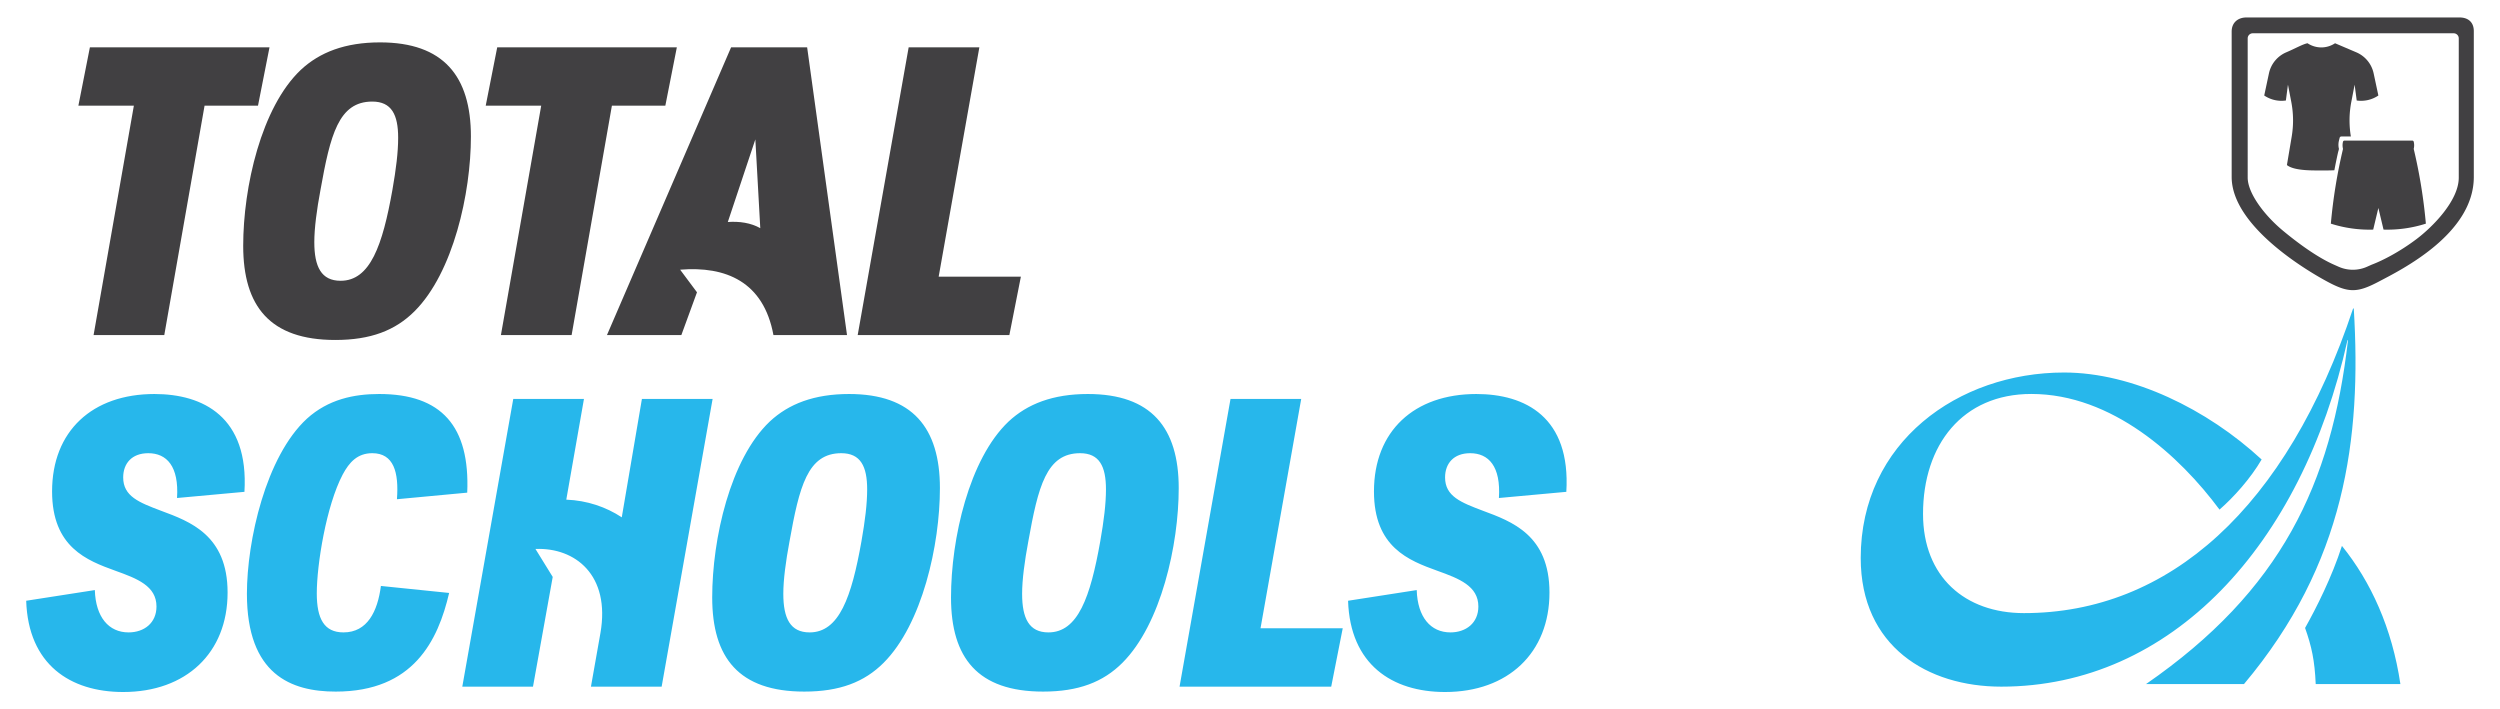 <svg id="Layer_1" xmlns="http://www.w3.org/2000/svg" version="1.1" viewBox="0 0 888 252"><defs><style>.st0{fill:#27b7eb}.st1{fill:#414042}</style></defs><g id="LOGO03"><path class="st0" d="M834.01 120.843c-5.907 51.157-23.715 88.905-71.745 122.143h34.795c35.94-42.74 41.817-87.146 39.006-133.363l-.23-.083c-23.62 71.015-65.49 108.237-116.933 108.237-20.988 0-35.84-12.937-35.84-35.23 0-24.557 14.016-42.614 38.462-42.614 28.67 0 52.725 22.01 66.85 41.078 5.002-4.361 10.966-10.967 14.958-17.799-19.351-17.89-45.894-30.895-70.158-30.895-37.598 0-72.246 24.74-72.246 65.871 0 31.45 23.787 45.71 49.904 45.71 60.321 0 106.753-49.997 122.993-123.067l.183.012zM818.764 223.048c2.318 6.542 3.425 11.568 3.777 19.938h30.08c-2.948-19.91-10.505-36.387-20.766-49.085-3.56 11.062-9.117 22.093-13.091 29.147zM9.302 213.388l24.382-3.795c.292 9.635 4.964 15.037 11.971 15.037 5.548 0 9.928-3.358 9.928-9.197 0-7.301-6.862-9.928-14.6-12.703-10.073-3.649-22.483-8.32-22.483-28.176 0-21.462 14.308-34.602 36.353-34.602 17.374 0 33.58 8.176 31.973 34.747l-23.943 2.19c.73-11.242-3.65-15.913-10.22-15.913-5.84 0-8.906 3.65-8.906 8.613 0 6.717 5.694 8.906 13.432 11.826 10.22 3.796 23.651 8.613 23.651 29.053 0 21.462-14.745 35.332-37.083 35.332-18.833 0-33.725-9.782-34.455-32.412zM159.534 210.614c-3.942 16.936-12.701 35.04-40.295 35.04-15.767 0-31.535-5.987-31.535-34.748 0-18.833 6.716-48.762 21.316-62.194 7.591-6.861 16.643-8.76 25.695-8.76 22.045 0 32.265 11.388 31.243 35.04l-24.965 2.335c.73-9.636-1.168-16.351-8.76-16.351-5.256 0-8.176 3.211-10.512 7.591-5.84 11.096-9.198 31.973-9.198 42.194 0 9.05 2.628 13.869 9.49 13.869 8.468 0 12.118-7.445 13.286-16.498l24.235 2.482zM164.208 243.901l18.103-102.197h25.111l-6.277 35.77c7.445.29 14.161 2.627 19.709 6.277l7.154-42.047h25.111l-18.103 102.197h-25.112l3.358-18.98c3.65-20.73-9.052-30.512-23.067-29.928l6.132 9.928-7.008 38.98h-25.111zM252.974 212.22c0-20.877 6.424-49.2 20.44-62.487 6.715-6.277 15.767-9.78 28.177-9.78 22.483 0 32.265 11.97 32.265 33.433 0 20.146-6.278 48.324-20.001 62.048-6.862 6.862-15.622 10.22-28.178 10.22-23.213 0-32.703-11.972-32.703-33.434zm52.997-19.856c1.314-7.445 2.044-13.431 2.044-18.54 0-8.177-2.336-12.848-9.198-12.848-11.972 0-14.892 11.826-18.396 31.388-1.314 7.008-2.19 13.578-2.19 18.542 0 8.76 2.482 13.724 9.344 13.724 10.512 0 14.892-12.556 18.396-32.266zM337.8 212.22c0-20.877 6.423-49.2 20.439-62.487 6.716-6.277 15.767-9.78 28.177-9.78 22.483 0 32.265 11.97 32.265 33.433 0 20.146-6.278 48.324-20.001 62.048-6.862 6.862-15.622 10.22-28.178 10.22-23.213 0-32.703-11.972-32.703-33.434zm52.996-19.856c1.314-7.445 2.044-13.431 2.044-18.54 0-8.177-2.336-12.848-9.198-12.848-11.972 0-14.891 11.826-18.395 31.388-1.314 7.008-2.19 13.578-2.19 18.542 0 8.76 2.482 13.724 9.343 13.724 10.512 0 14.892-12.556 18.396-32.266zM447.736 223.17h29.199l-4.088 20.731h-53.872l18.103-102.197h25.111l-14.453 81.466zM478.834 213.388l24.382-3.795c.292 9.635 4.964 15.037 11.971 15.037 5.548 0 9.928-3.358 9.928-9.197 0-7.301-6.862-9.928-14.6-12.703-10.074-3.649-22.483-8.32-22.483-28.176 0-21.462 14.308-34.602 36.353-34.602 17.374 0 33.58 8.176 31.973 34.747l-23.943 2.19c.73-11.242-3.65-15.913-10.22-15.913-5.84 0-8.906 3.65-8.906 8.613 0 6.717 5.694 8.906 13.432 11.826 10.22 3.796 23.652 8.613 23.652 29.053 0 21.462-14.746 35.332-37.084 35.332-18.833 0-33.725-9.782-34.455-32.412z"/><g><path class="st1" d="M95.728 16.808L91.64 37.539H72.66l-14.307 81.466H33.242l14.307-81.466H27.84l4.089-20.731h63.8zM86.385 87.323c0-20.877 6.424-49.2 20.44-62.486 6.716-6.277 15.767-9.781 28.177-9.781 22.483 0 32.265 11.971 32.265 33.433 0 20.147-6.278 48.324-20.001 62.048-6.862 6.862-15.622 10.22-28.178 10.22-23.213 0-32.703-11.972-32.703-33.434zm52.997-19.855c1.314-7.446 2.044-13.432 2.044-18.541 0-8.176-2.336-12.848-9.198-12.848-11.972 0-14.892 11.826-18.395 31.389-1.314 7.008-2.19 13.578-2.19 18.542 0 8.76 2.482 13.723 9.343 13.723 10.512 0 14.892-12.555 18.396-32.265zM240.414 16.808l-4.088 20.731h-18.98l-14.307 81.466h-25.112l14.308-81.466h-19.71l4.088-20.731h63.8zM215.595 119.005l44.09-102.197h27.01l14.161 102.197h-26.133c-3.504-18.98-16.935-24.527-33.14-23.213l5.985 8.03-5.548 15.183h-26.425zm42.923-40.149c4.088-.293 8.175.291 11.533 2.19L268.3 49.51l-9.781 29.345zM333.415 98.273h29.2l-4.089 20.732h-53.872l18.103-102.197h25.112l-14.454 81.465z"/></g><path class="st1" d="M873.601 6.2h-75.618c-3.135 0-5.296 1.87-5.296 5.006V62.86c0 17.324 26.316 33.05 33.923 37.147 7.657 4.124 10.737 4.022 18.367 0 7.775-4.098 33.72-16.84 33.72-37.147V11.06c0-3.135-1.96-4.859-5.096-4.859zm-2.053 5.623c.997 0 1.805.808 1.805 1.804v49.471c0 8.142-9.214 17.45-15.012 21.828-5.781 4.366-11.845 7.551-15.915 9.085l-1.66.738a12.409 12.409 0 01-10.066.006l-1.678-.744c-4.877-2.155-11.15-6.312-17.934-11.917-7.238-5.979-12.71-13.745-12.71-18.995V13.627c0-.996.809-1.804 1.805-1.804h71.365zm-9.88 67.615a44.984 44.984 0 01-15.038 2.12l-1.836-7.689-1.836 7.69a44.984 44.984 0 01-15.039-2.121 186.65 186.65 0 014.319-26.554 5.28 5.28 0 01-.011-2.52.569.569 0 01.555-.434h24.023a.57.57 0 01.555.433 5.275 5.275 0 01-.01 2.521 185.974 185.974 0 014.318 26.554zm-32.504-18.96c-1.776.088-3.463.067-4.64.067-3.09 0-9.696.148-12.21-1.922l1.698-10.098a34.68 34.68 0 00-.147-12.315l-1.182-6.131-.74 5.62a10.944 10.944 0 01-7.69-1.775l1.677-7.866a10.513 10.513 0 016.16-7.478c3.34-1.425 5.849-2.897 7.544-3.217a8.913 8.913 0 005.127 1.48 8.88 8.88 0 004.651-1.48l7.545 3.217a10.513 10.513 0 016.16 7.478l1.677 7.866a10.944 10.944 0 01-7.69 1.775l-.74-5.62-1.182 6.13a34.676 34.676 0 00-.153 12.275h-3.399a.6.6 0 00-.585.457c-.07.292-.325 1.204-.387 1.747-.122 1.088.043 1.815.141 2.208-.232.978-.201.666-.421 1.659-.441 1.99-.842 3.963-1.214 5.923z"/></g></svg>